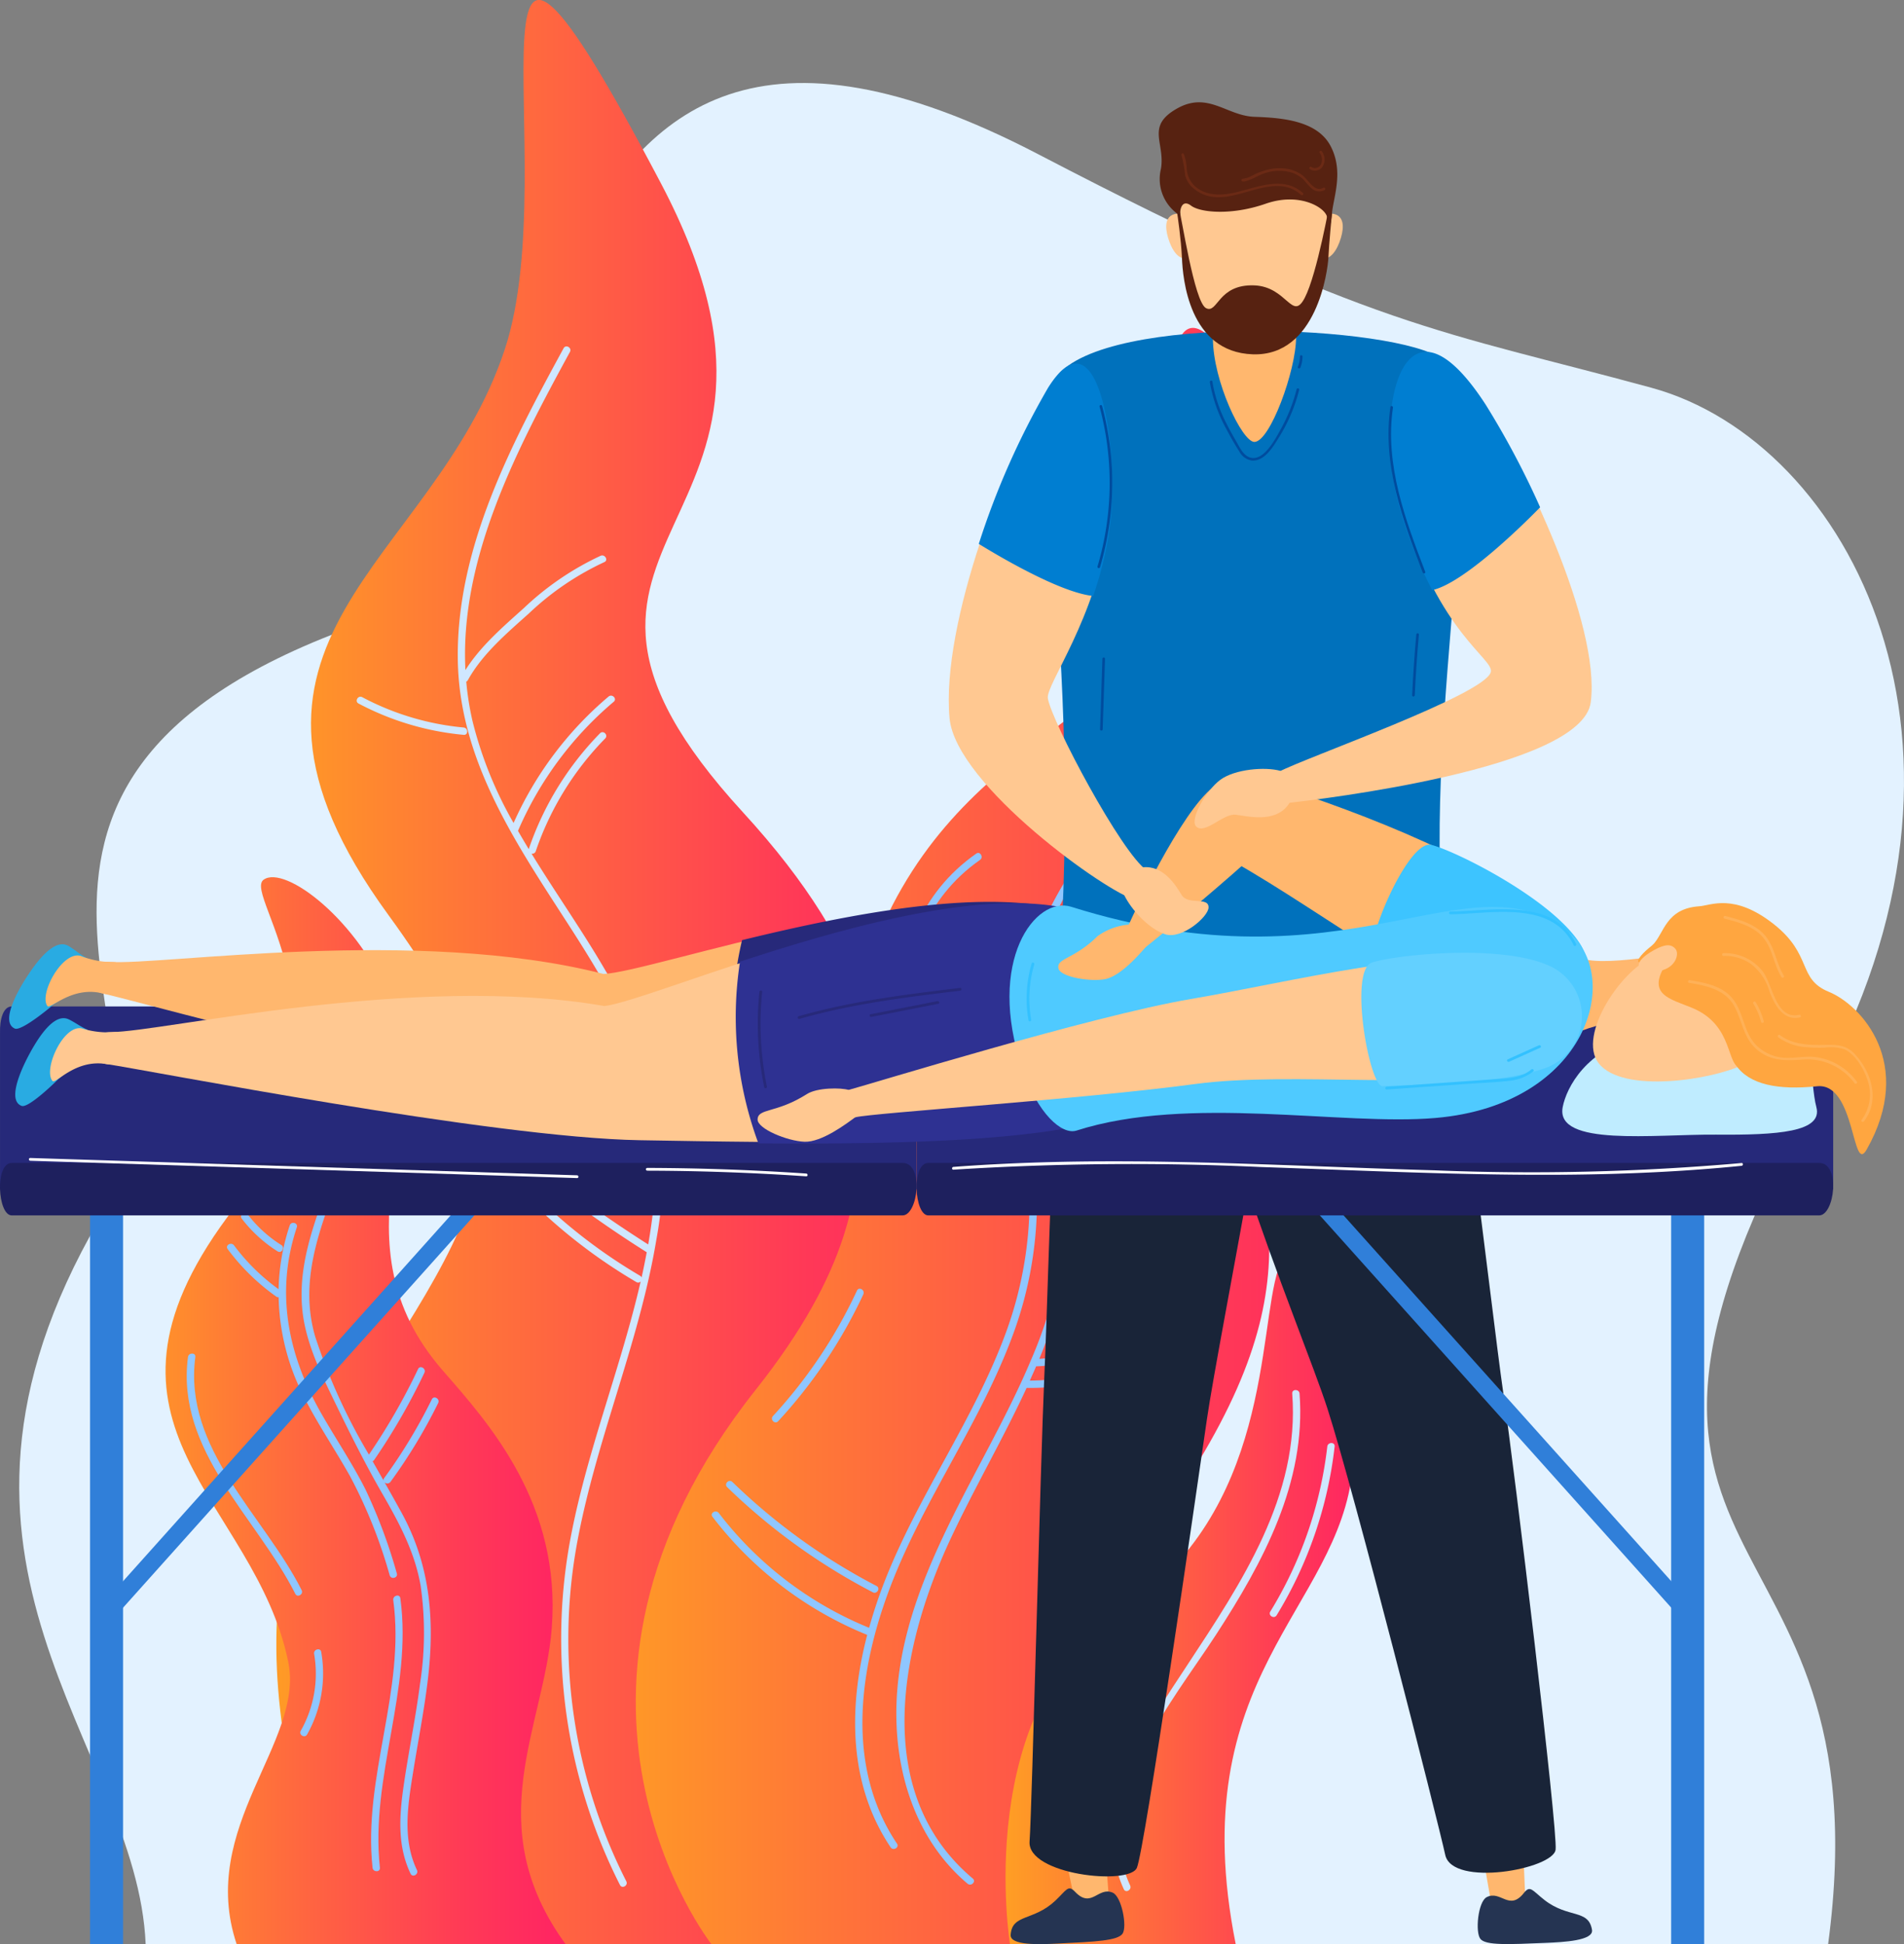 <svg xmlns="http://www.w3.org/2000/svg" xmlns:xlink="http://www.w3.org/1999/xlink" width="245.889" height="251.119" viewBox="0 0 245.889 251.119"><rect x="0" y="0" width="245.889" height="251.119" fill="#808080" stroke="none"/><defs><linearGradient id="linear-gradient" y1="0.5" x2="1" y2="0.5" gradientUnits="objectBoundingBox"><stop offset="0" stop-color="#ffac1d"></stop><stop offset="0.355" stop-color="#ff7638"></stop><stop offset="0.791" stop-color="#ff3a56"></stop><stop offset="1" stop-color="#ff2363"></stop></linearGradient></defs><g id="Gruppe_243" data-name="Gruppe 243" transform="translate(-4277.474 -2283.785)"><g id="Gruppe_207" data-name="Gruppe 207" transform="translate(4279.958 2283.785)"><path id="Pfad_626" data-name="Pfad 626" d="M4495.612,2354.933c-27.068-7.388-35.735-7.512-79.123-30.133-71.735-37.4-59.1,50.25-88.792,61.093-56.271,20.55-20.491,55.77-32.534,76.5-25.889,44.563,4.928,67.72,6,93.576h217.28c7.774-58.113-37.7-45.286-1.4-110.258C4541.867,2401.289,4521.258,2361.933,4495.612,2354.933Z" transform="translate(-4284.837 -2304.85)" fill="#e3f2ff"></path><g id="Gruppe_206" data-name="Gruppe 206" transform="translate(18.895 0)"><path id="Pfad_627" data-name="Pfad 627" d="M4391.96,2534.9s-17.941-39.129-2.243-63.671c20.573-32.163,29.013-40.47,8.01-69.29-25.917-35.563,5.8-45.013,15.057-73.039,8.011-24.258-8.06-75.067,20.179-21.4,24.035,45.681-23.061,44.53,10.579,81.211s8.552,54.646,16.339,82.514c9.4,33.629-9,46.849,11.213,63.671Z" transform="translate(-4368.969 -2283.785)" fill="url(#linear-gradient)"></path><g id="Gruppe_202" data-name="Gruppe 202" transform="translate(24.684 44.746)"><path id="Pfad_628" data-name="Pfad 628" d="M4493.126,2497.042a78.8,78.8,0,0,1-15.32,13.123.476.476,0,0,0-.124.122,58.683,58.683,0,0,0-5.868-13.234c-2.953-5.093-6.425-10.006-9.54-15.09a.471.471,0,0,0,.545-.313,38.527,38.527,0,0,1,8.971-14.566c.426-.436-.243-1.107-.67-.67a39.657,39.657,0,0,0-9.207,14.964q-.709-1.172-1.388-2.358a45.2,45.2,0,0,1,12.366-16.676c.466-.394-.207-1.062-.67-.67a45.74,45.74,0,0,0-12.266,16.331,51.048,51.048,0,0,1-5.31-13.194,37.317,37.317,0,0,1-.8-5.062.429.429,0,0,0,.2-.185c1.906-3.433,5.039-6.069,7.929-8.665a36.317,36.317,0,0,1,9.7-6.592c.558-.242.076-1.059-.479-.818a37.126,37.126,0,0,0-9.895,6.74c-2.718,2.441-5.6,4.913-7.566,8.024-.732-14.54,6.709-28.62,13.5-41.095.292-.536-.527-1.015-.819-.478-6.709,12.333-13.855,25.749-13.664,40.184.168,12.765,7.191,23.283,13.873,33.622,3.464,5.359,6.9,10.834,9.116,16.849a44.926,44.926,0,0,1,2.272,20.4c-.169,1.582-.4,3.15-.671,4.709-3.035-1.933-6.015-3.949-8.909-6.088-3.155-2.332-6.993-4.752-9.011-8.217a.474.474,0,0,0-.818.478c1.849,3.174,5.063,5.325,7.942,7.5q5.145,3.893,10.607,7.333c-.206,1.093-.425,2.183-.668,3.268a.434.434,0,0,0-.191-.231,68.647,68.647,0,0,1-17.349-14.5c-.4-.463-1.066.21-.67.67a69.4,69.4,0,0,0,17.54,14.645.428.428,0,0,0,.554-.081c-2.505,10.9-6.744,21.431-8.913,32.418a70.407,70.407,0,0,0,6.239,45.54c.276.544,1.094.065.818-.479a69,69,0,0,1-6.514-42.8c2.349-13.647,8.139-26.439,10.4-40.1a51.4,51.4,0,0,0,.048-18.394c-.16-.8-.35-1.6-.559-2.386a.4.4,0,0,0,.389-.046,79.748,79.748,0,0,0,15.512-13.271C4494.2,2497.26,4493.536,2496.588,4493.126,2497.042Z" transform="translate(-4439.693 -2416.446)" fill="#cfe7ff"></path><path id="Pfad_629" data-name="Pfad 629" d="M4427.857,2554.573a34.7,34.7,0,0,1-13.1-3.917c-.539-.285-1.019.533-.479.818a36.023,36.023,0,0,0,13.582,4.047C4428.464,2555.578,4428.46,2554.63,4427.857,2554.573Z" transform="translate(-4414.039 -2505.348)" fill="#cfe7ff"></path></g><path id="Pfad_630" data-name="Pfad 630" d="M4530.666,2618.118s-25.372-32.389,5.687-71.556c24.524-30.927,5.043-40.879,18.918-64.87s38.156-23.038,35.381-50.171,2.726-30.218,13.469-4.475c13.979,33.5-9.766,43.377-6.99,67.264s12.795,34.448-3.554,61.488c-16.1,26.621-9.34,45.737,1.066,62.321Z" transform="translate(-4460.174 -2367)" fill="url(#linear-gradient)"></path><g id="Gruppe_203" data-name="Gruppe 203" transform="translate(70.533 68.813)"><path id="Pfad_631" data-name="Pfad 631" d="M4614.449,2488.045c-.248-.556-1.064-.074-.818.478,5.256,11.792-2.652,23.726-9.711,32.883l-3.863-9.217c-.232-.554-1.149-.311-.914.252l3.969,9.469a.487.487,0,0,0,.229.245l-.2.261c-3.514,4.506-7.114,9.036-9.622,14.2a37.756,37.756,0,0,0-3.554,16.172c-.092,6.643.912,13.241,1.048,19.876a50.008,50.008,0,0,1-3.05,18.462c-4.146,11.3-11.412,21.121-15.743,32.331-.724,1.874-1.369,3.813-1.918,5.787a46.6,46.6,0,0,1-19.414-14.824c-.366-.478-1.19-.006-.819.478a47.781,47.781,0,0,0,19.984,15.262c-2.408,9.254-2.474,19.243,3.026,27.438.338.5,1.159.03.818-.478-6.731-10.032-4.883-22.733-.764-33.411,4.326-11.211,11.589-21.033,15.744-32.331a49.965,49.965,0,0,0,3.1-17.85c-.055-6.358-.978-12.673-1.059-19.029a38.042,38.042,0,0,1,4.487-19.444c2.779-5,6.445-9.413,9.926-13.922C4612.4,2511.969,4619.694,2499.812,4614.449,2488.045Z" transform="translate(-4549.972 -2487.798)" fill="#8fc6ff"></path><path id="Pfad_632" data-name="Pfad 632" d="M4658.5,2694.167a41.136,41.136,0,0,1-10.045,4.526,29.145,29.145,0,0,1-10.558,2.01c.277-.612.556-1.223.82-1.841,3.513-.067,7.046-1.515,10.286-2.753a84.345,84.345,0,0,0,9.742-4.475c.538-.288.06-1.107-.479-.818a82.463,82.463,0,0,1-9.515,4.38c-3.02,1.154-6.359,2.527-9.63,2.7a57.834,57.834,0,0,0,4.4-23.585c-.146-7.114-.979-14.306-.293-21.368a63.217,63.217,0,0,0,15.244-8.213c.487-.357.014-1.179-.479-.819a62.319,62.319,0,0,1-14.652,7.975,38.405,38.405,0,0,1,1.434-6.894c.182-.584-.733-.833-.914-.252-2.6,8.359-1.823,17.063-1.424,25.669a70.656,70.656,0,0,1-.448,14.521,57.866,57.866,0,0,1-3.927,13.092c-6.421,15.317-18.134,29.9-17.365,47.331.339,7.689,3.175,15.3,9.165,20.34.464.391,1.138-.277.67-.67-13.331-11.22-9.229-30.362-2.781-44.064,3.069-6.523,6.708-12.767,9.733-19.309a29.107,29.107,0,0,0,11.228-2.036c3.553-1.238,7.152-2.471,10.271-4.621C4659.479,2694.641,4659.006,2693.819,4658.5,2694.167Z" transform="translate(-4596.816 -2591.191)" fill="#8fc6ff"></path><path id="Pfad_633" data-name="Pfad 633" d="M4712.449,2561.212a77.167,77.167,0,0,1-12.5,19.433c-.4.456.266,1.129.67.67a78.005,78.005,0,0,0,12.646-19.625C4713.516,2561.138,4712.7,2560.656,4712.449,2561.212Z" transform="translate(-4649.282 -2536.286)" fill="#8fc6ff"></path><path id="Pfad_634" data-name="Pfad 634" d="M4627.093,2610.5c-14.747,10.316-9.7,30.928-12.3,46.046-.1.6.811.853.914.252,2.537-14.754-2.522-35.414,11.866-45.48C4628.068,2610.975,4627.595,2610.153,4627.093,2610.5Z" transform="translate(-4592.923 -2569.059)" fill="#8fc6ff"></path><path id="Pfad_635" data-name="Pfad 635" d="M4584.015,2777.552a63.212,63.212,0,0,1-10.849,16.2c-.413.448.256,1.12.67.67a64.057,64.057,0,0,0,11-16.387C4585.09,2777.481,4584.273,2777,4584.015,2777.552Z" transform="translate(-4565.256 -2679.657)" fill="#8fc6ff"></path><path id="Pfad_636" data-name="Pfad 636" d="M4574.9,2864.473a78.991,78.991,0,0,1-18.618-13.433c-.438-.425-1.109.244-.671.67a79.867,79.867,0,0,0,18.811,13.581C4574.96,2865.573,4575.44,2864.755,4574.9,2864.473Z" transform="translate(-4553.613 -2728.43)" fill="#8fc6ff"></path></g><path id="Pfad_637" data-name="Pfad 637" d="M4663.053,2852.718s-4.976-30.51,14.395-43.128,17.594-36.075,20.259-44.073,11.374,7.464,9.6,25.768-22.036,26.722-15.105,61.432Z" transform="translate(-4553.998 -2601.6)" fill="url(#linear-gradient)"></path><g id="Gruppe_204" data-name="Gruppe 204" transform="translate(122.295 167.214)"><path id="Pfad_638" data-name="Pfad 638" d="M4727.588,2816.557c-.046-.6-.994-.609-.947,0,1.01,13.219-6.6,24.5-13.532,35.041-5.375,8.173-12.864,18.849-8.22,28.979.254.554,1.071.073.819-.479-5.158-11.249,5.362-23.569,11.111-32.422C4722.869,2838.358,4728.465,2828.033,4727.588,2816.557Z" transform="translate(-4703.433 -2803.768)" fill="#cfe7ff"></path><path id="Pfad_639" data-name="Pfad 639" d="M4777.871,2779.861c-.193-.575-1.109-.329-.914.252a60.388,60.388,0,0,1,2.833,12.995c.063.6,1.011.607.948,0A61.562,61.562,0,0,0,4777.871,2779.861Z" transform="translate(-4752.14 -2779.534)" fill="#cfe7ff"></path><path id="Pfad_640" data-name="Pfad 640" d="M4771.068,2836.855a52.25,52.25,0,0,1-7.358,21.313c-.318.522.5,1,.818.479a53.333,53.333,0,0,0,7.488-21.791C4772.086,2836.251,4771.138,2836.256,4771.068,2836.855Z" transform="translate(-4743.331 -2817.222)" fill="#cfe7ff"></path></g><path id="Pfad_641" data-name="Pfad 641" d="M4390.735,2716.7c1.239-16.038-8.089-26.411-14.039-33.232-14.573-16.7-.889-33.054-6.753-47.8-4.146-10.428-13.684-17.594-16.418-15.639-2.823,2.018,13.464,19.015-4.685,43.584-20.083,27.188,3.543,36.385,7.864,57.445,2.132,10.4-11.729,21.325-6.664,36.464h42.478C4381.32,2742.114,4389.752,2729.426,4390.735,2716.7Z" transform="translate(-4340.858 -2506.4)" fill="url(#linear-gradient)"></path><g id="Gruppe_205" data-name="Gruppe 205" transform="translate(2.734 126.08)"><path id="Pfad_642" data-name="Pfad 642" d="M4404.414,2722.912a68.718,68.718,0,0,0,6.16-10.181c.269-.545-.549-1.026-.819-.479a68.72,68.72,0,0,1-6.159,10.181.39.39,0,0,0-.077.3c-.47-.827-.94-1.654-1.41-2.488a.468.468,0,0,0,.2-.162,81.965,81.965,0,0,0,6.487-11.263c.26-.548-.557-1.03-.818-.478a81.986,81.986,0,0,1-6.345,11.048,75.948,75.948,0,0,1-6.92-15.183c-2.4-8.093,1.271-15.495,3.886-23,2.731-7.838,3.051-15.706-.438-23.38-.252-.554-1.069-.073-.818.478,3.655,8.039,2.761,16.075-.194,24.144-2.4,6.556-5.337,13.256-3.775,20.372.808,3.681,2.55,7.091,4.181,10.46,1.847,3.812,3.752,7.589,5.868,11.26,2.163,3.753,4.148,7.479,4.89,11.8a42.9,42.9,0,0,1-.08,12.656c-.59,4.612-1.566,9.163-2.2,13.768-.5,3.684-.66,7.334.981,10.76.263.55,1.081.069.819-.479-1.915-4-1.162-8.464-.488-12.667.608-3.795,1.348-7.569,1.832-11.383.986-7.763.508-15.087-3.3-22.048-.72-1.318-1.468-2.643-2.222-3.972A.508.508,0,0,0,4404.414,2722.912Z" transform="translate(-4378.102 -2657.581)" fill="#8fc6ff"></path><path id="Pfad_643" data-name="Pfad 643" d="M4386.315,2797.356a68.247,68.247,0,0,0-4.048-10.847c-1.711-3.391-3.842-6.544-5.723-9.84-4.294-7.53-5.946-15.622-3.142-24.01.194-.58-.721-.829-.914-.252a27.776,27.776,0,0,0-1.441,8.24,26.4,26.4,0,0,1-5.755-5.66c-.359-.484-1.183-.012-.818.478a27.853,27.853,0,0,0,6.278,6.142.394.394,0,0,0,.3.074,29.367,29.367,0,0,0,3.144,12.617c1.807,3.643,4.118,7,6.1,10.543a64.093,64.093,0,0,1,5.1,12.767C4385.58,2798.19,4386.5,2797.942,4386.315,2797.356Z" transform="translate(-4359.183 -2720.206)" fill="#8fc6ff"></path><path id="Pfad_644" data-name="Pfad 644" d="M4423.33,2895.146c-.083-.6-1-.345-.914.252,1.594,11.66-3.937,22.89-2.674,34.561.065.6,1.014.607.948,0C4419.417,2918.2,4424.938,2906.909,4423.33,2895.146Z" transform="translate(-4395.743 -2814.789)" fill="#8fc6ff"></path><path id="Pfad_645" data-name="Pfad 645" d="M4363.806,2832.687c-4.905-9.72-15.293-18.2-13.731-30.106.08-.6-.869-.6-.948,0-1.59,12.117,8.874,20.7,13.86,30.585C4363.262,2833.711,4364.08,2833.231,4363.806,2832.687Z" transform="translate(-4348.964 -2753.375)" fill="#8fc6ff"></path><path id="Pfad_646" data-name="Pfad 646" d="M4395.149,2915.724c-.1-.6-1.014-.345-.914.252a14.989,14.989,0,0,1-1.725,9.929c-.3.533.521,1.012.818.479A16.058,16.058,0,0,0,4395.149,2915.724Z" transform="translate(-4377.78 -2828.426)" fill="#8fc6ff"></path><path id="Pfad_647" data-name="Pfad 647" d="M4374.951,2752.529a16.522,16.522,0,0,1-4.289-3.89c-.367-.476-1.191,0-.819.479a17.856,17.856,0,0,0,4.629,4.23C4374.99,2753.674,4375.466,2752.854,4374.951,2752.529Z" transform="translate(-4362.739 -2717.794)" fill="#8fc6ff"></path></g></g></g><g id="Gruppe_242" data-name="Gruppe 242" transform="translate(4277.474 2296.998)"><g id="Gruppe_216" data-name="Gruppe 216" transform="translate(130.521 0)"><g id="Gruppe_210" data-name="Gruppe 210" transform="translate(0 98.543)"><g id="Gruppe_208" data-name="Gruppe 208"><path id="Pfad_648" data-name="Pfad 648" d="M4689.648,2984.52c.3,2.292.585,7.733.752,8.692.278,1.593-4.013,2.475-4.463.049-.427-2.3-1.258-5.831-1.55-7.743C4684.026,2983.155,4689.479,2983.21,4689.648,2984.52Z" transform="translate(-4677.646 -2859.324)" fill="#ffb76e"></path><path id="Pfad_649" data-name="Pfad 649" d="M4677.6,3007.5c1.17.486,1.913,4.405,1.284,5.309s-3.479,1.03-8.375,1.275c-2.327.117-6.173.27-6.075-1.126.19-2.74,2.918-1.74,5.753-4.4,1.464-1.373,1.654-2.125,2.559-1.169C4674.871,3009.629,4675.708,3006.711,4677.6,3007.5Z" transform="translate(-4664.437 -2874.793)" fill="#253452"></path><path id="Pfad_650" data-name="Pfad 650" d="M4677.667,2617.466c-3.04,16.555-3.309,46.063-4.1,63.781-.5,11.219-1.584,55.674-1.9,59.973s12.856,5.726,13.859,3.4,7.547-47.556,9.042-57.924,11.552-60.234,10.572-65.667S4678.518,2612.836,4677.667,2617.466Z" transform="translate(-4669.226 -2615.116)" fill="#192438"></path></g><g id="Gruppe_209" data-name="Gruppe 209" transform="translate(23.301 0.56)"><path id="Pfad_651" data-name="Pfad 651" d="M4844.5,2986.047c.277,2.295,1.339,7.639,1.413,8.61.123,1.612,4.5,1.41,4.337-1.052-.152-2.336-.217-5.962-.4-7.887C4849.611,2983.339,4844.34,2984.736,4844.5,2986.047Z" transform="translate(-4807.063 -2860.422)" fill="#ffb76e"></path><path id="Pfad_652" data-name="Pfad 652" d="M4844.4,3008.266c-1.121.591-1.5,4.562-.794,5.4s3.559.708,8.456.5c2.327-.1,6.171-.294,5.947-1.676-.439-2.71-3.064-1.466-6.13-3.855-1.583-1.233-1.841-1.965-2.655-.93C4847.313,3010.138,4846.212,3007.309,4844.4,3008.266Z" transform="translate(-4806.234 -2875.526)" fill="#253452"></path><path id="Pfad_653" data-name="Pfad 653" d="M4733.633,2622.1c-1.6,17.944,14.052,53.636,17.5,64.322s14.291,53.42,15.207,57.633,13.954,1.838,14.253-.68-5.256-48.712-6.768-59.078-7.047-60.063-9.531-64.994S4734.051,2617.408,4733.633,2622.1Z" transform="translate(-4733.519 -2616.778)" fill="#192438"></path></g></g><g id="Gruppe_211" data-name="Gruppe 211" transform="translate(4.655 29.527)"><path id="Pfad_654" data-name="Pfad 654" d="M4680.023,2490.675c-.546,9.182,50.288,5.967,49.443-3.01-2.582-27.437,6.22-65.973.34-73.067-3.816-4.6-41.385-6.662-49.619,1.065C4674.77,2420.75,4682.648,2446.534,4680.023,2490.675Z" transform="translate(-4678.239 -2410.499)" fill="#0071bc"></path><path id="Pfad_655" data-name="Pfad 655" d="M4751.9,2430.658a21.266,21.266,0,0,1-1.976,5.026c-.7,1.266-2.343,4.553-4.211,3.72-.811-.362-1.253-1.417-1.682-2.147-.45-.769-.883-1.549-1.277-2.348a18.127,18.127,0,0,1-1.733-5.252c-.033-.214-.357-.123-.325.09a19.452,19.452,0,0,0,2.173,6.125c.5.942,1.026,1.887,1.609,2.78a2.23,2.23,0,0,0,1.617,1.206c1.708.152,2.845-1.9,3.6-3.112a21.5,21.5,0,0,0,2.532-6A.169.169,0,0,0,4751.9,2430.658Z" transform="translate(-4719.628 -2423.114)" fill="#004c9e"></path><path id="Pfad_656" data-name="Pfad 656" d="M4774.642,2419.964a3.6,3.6,0,0,1-.259,1.344c-.08.2.246.29.325.09a3.845,3.845,0,0,0,.271-1.434A.169.169,0,0,0,4774.642,2419.964Z" transform="translate(-4741.945 -2416.664)" fill="#004c9e"></path><path id="Pfad_657" data-name="Pfad 657" d="M4818.7,2526.464q-.352,3.915-.535,7.841c-.01.217.327.216.337,0q.184-3.927.535-7.841C4819.061,2526.248,4818.723,2526.25,4818.7,2526.464Z" transform="translate(-4770.971 -2487.242)" fill="#004c9e"></path><path id="Pfad_658" data-name="Pfad 658" d="M4698.968,2535.733l-.3,9.116c-.007.217.33.217.337,0l.3-9.116C4699.313,2535.516,4698.976,2535.516,4698.968,2535.733Z" transform="translate(-4691.776 -2493.384)" fill="#004c9e"></path></g><g id="Gruppe_215" data-name="Gruppe 215" transform="translate(19.122)"><path id="Pfad_659" data-name="Pfad 659" d="M4742.289,2369.217s-.414,12.305-.414,14.868c0,5.521,3.773,13.4,5.352,13.4,2.019,0,5.39-9.242,5.389-13.522,0-10.254-.242-14.738-.242-14.738Z" transform="translate(-4734.878 -2353.615)" fill="#ffb76e"></path><g id="Gruppe_214" data-name="Gruppe 214"><g id="Gruppe_213" data-name="Gruppe 213" transform="translate(0.967 6.737)"><path id="Pfad_660" data-name="Pfad 660" d="M4748.158,2348.281c.612,4.248-.186,18.794-9.678,19.166-8.471.332-10.206-14.844-9.763-18.241C4729.9,2340.166,4747.229,2341.83,4748.158,2348.281Z" transform="translate(-4727.083 -2342.931)" fill="#ffc891"></path><g id="Gruppe_212" data-name="Gruppe 212" transform="translate(0 7.649)"><path id="Pfad_661" data-name="Pfad 661" d="M4727.893,2367.9c.47,1.564-.05,3.1-1.161,3.437s-2.012-1-2.482-2.561-.331-2.77.78-3.1S4727.423,2366.338,4727.893,2367.9Z" transform="translate(-4723.996 -2365.61)" fill="#ffc891"></path><path id="Pfad_662" data-name="Pfad 662" d="M4779.706,2367.9c-.47,1.564.05,3.1,1.161,3.437s2.012-1,2.481-2.561.332-2.77-.78-3.1S4780.176,2366.338,4779.706,2367.9Z" transform="translate(-4760.801 -2365.61)" fill="#ffc891"></path></g><path id="Pfad_663" data-name="Pfad 663" d="M4728.105,2362.45s.5,3.288.608,5.78.866,12.1,9.14,12.386,9.7-10.865,9.77-12.52.455-5.646.455-5.646l-.245-1.609s-1.655,9.382-3.267,12.484-2.274-1.447-6.505-1.613c-4.741-.185-4.714,3.724-6.244,2.938s-3.162-11.927-3.545-13.117S4728.105,2362.45,4728.105,2362.45Z" transform="translate(-4726.679 -2354.8)" fill="#572211"></path></g><path id="Pfad_664" data-name="Pfad 664" d="M4723.523,2337.345a5.551,5.551,0,0,1-2.105-5.81c.558-3.35-1.99-5.458,2.044-7.753s6.423.93,10.036,1.054,8.108.5,9.83,3.783.363,6.578.168,8.726-.4,1.645-.632.429-3.541-3.242-7.925-1.712-8.436,1.158-9.635.248-1.49.6-1.372,1.209S4723.523,2337.345,4723.523,2337.345Z" transform="translate(-4721.13 -2322.959)" fill="#572211"></path><path id="Pfad_665" data-name="Pfad 665" d="M4745.506,2347.628c-2.4-2.195-5.666-.842-8.379-.158-1.775.447-3.824.639-5.36-.556a3.3,3.3,0,0,1-1.269-2.414,5.849,5.849,0,0,0-.377-1.918c-.089-.2-.379-.026-.291.17a16.211,16.211,0,0,1,.461,2.6,3.373,3.373,0,0,0,.8,1.415,4.881,4.881,0,0,0,3.706,1.394c3.348-.054,7.494-3.007,10.466-.291C4745.427,2348.013,4745.667,2347.775,4745.506,2347.628Z" transform="translate(-4726.885 -2335.906)" fill="#6b2a15"></path><path id="Pfad_666" data-name="Pfad 666" d="M4763.372,2350.708c-1.129.674-1.961-1.035-2.7-1.6a4.6,4.6,0,0,0-2.16-.87,6.339,6.339,0,0,0-2.533.194,9.353,9.353,0,0,0-1.154.4c-.405.166-.84.441-1.28.6a.153.153,0,0,0-.1.02l-.5.111a.169.169,0,0,0,0,.337.975.975,0,0,0,.533-.085c.788-.2,1.558-.747,2.311-.977a5.763,5.763,0,0,1,3.529-.067,3.861,3.861,0,0,1,1.53.938,10.146,10.146,0,0,0,1.055,1.135,1.426,1.426,0,0,0,1.639.155A.169.169,0,0,0,4763.372,2350.708Z" transform="translate(-4742.106 -2339.676)" fill="#6b2a15"></path><path id="Pfad_667" data-name="Pfad 667" d="M4780.423,2341.605c-.114-.185-.406-.015-.292.17a1.5,1.5,0,0,1,.155,1.543.872.872,0,0,1-1.23.293c-.177-.126-.346.166-.17.291a1.2,1.2,0,0,0,1.59-.27A1.767,1.767,0,0,0,4780.423,2341.605Z" transform="translate(-4759.356 -2335.263)" fill="#6b2a15"></path></g></g></g><g id="Gruppe_224" data-name="Gruppe 224" transform="translate(0 116.786)"><g id="Gruppe_223" data-name="Gruppe 223"><g id="Gruppe_219" data-name="Gruppe 219" transform="translate(11.63 24.146)"><g id="Gruppe_217" data-name="Gruppe 217" transform="translate(0 0)"><rect id="Rechteck_26" data-name="Rechteck 26" width="4.262" height="96.317" transform="translate(0 0.656)" fill="#307fd9"></rect><rect id="Rechteck_27" data-name="Rechteck 27" width="2.283" height="71.59" transform="matrix(0.745, 0.667, -0.667, 0.745, 49.113, 0)" fill="#307fd9"></rect></g><g id="Gruppe_218" data-name="Gruppe 218" transform="translate(157.638)"><rect id="Rechteck_28" data-name="Rechteck 28" width="4.262" height="96.317" transform="translate(50.813 96.973) rotate(180)" fill="#307fd9"></rect><rect id="Rechteck_29" data-name="Rechteck 29" width="2.283" height="71.59" transform="translate(49.462 53.33) rotate(138.153)" fill="#307fd9"></rect></g></g><g id="Gruppe_222" data-name="Gruppe 222"><g id="Gruppe_220" data-name="Gruppe 220"><path id="Pfad_668" data-name="Pfad 668" d="M4395.833,2672.59c.1-1.694-.4-3.388-1.8-3.388H4278.991c-1.107,0-1.562,1.694-1.513,3.388V2692.8h118.368V2672.59Z" transform="translate(-4277.475 -2669.202)" fill="#26297a"></path><path id="Pfad_669" data-name="Pfad 669" d="M4278.991,2729.133h115.041c2.807,0,2,6.776,0,6.776H4278.991C4277.171,2735.909,4276.776,2729.133,4278.991,2729.133Z" transform="translate(-4277.474 -2708.918)" fill="#1e205e"></path></g><g id="Gruppe_221" data-name="Gruppe 221" transform="translate(118.371)"><path id="Pfad_670" data-name="Pfad 670" d="M4746.773,2672.59c.1-1.694-.4-3.388-1.8-3.388h-115.04c-1.108,0-1.563,1.694-1.514,3.388V2692.8h118.368V2672.59Z" transform="translate(-4628.415 -2669.202)" fill="#26297a"></path><path id="Pfad_671" data-name="Pfad 671" d="M4629.933,2729.133h115.041c2.808,0,2,6.776,0,6.776H4629.933C4628.112,2735.909,4627.718,2729.133,4629.933,2729.133Z" transform="translate(-4628.416 -2708.918)" fill="#1e205e"></path></g><path id="Pfad_672" data-name="Pfad 672" d="M4359.341,2729.48l-54.929-1.739-15.693-.5c-.23-.008-.23.35,0,.358l54.928,1.739,15.694.5C4359.571,2729.846,4359.571,2729.488,4359.341,2729.48Z" transform="translate(-4284.812 -2707.667)" fill="#fff"></path><path id="Pfad_673" data-name="Pfad 673" d="M4545.5,2731.769q-10.247-.7-20.523-.728a.179.179,0,0,0,0,.358q10.271.025,20.523.728C4545.731,2732.143,4545.73,2731.785,4545.5,2731.769Z" transform="translate(-4441.381 -2710.183)" fill="#fff"></path><path id="Pfad_674" data-name="Pfad 674" d="M4743.963,2728.741a308.6,308.6,0,0,1-39.656.942c-13.252-.374-26.5-1.1-39.756-1.157-7.464-.033-14.929.151-22.373.716-.228.018-.229.375,0,.358a363.439,363.439,0,0,1,39.709-.343c13.243.446,26.487,1.115,39.742.99,7.457-.07,14.913-.4,22.334-1.147C4744.19,2729.077,4744.192,2728.719,4743.963,2728.741Z" transform="translate(-4519.051 -2708.514)" fill="#fff"></path></g></g><path id="Pfad_675" data-name="Pfad 675" d="M4875.693,2688.379c.487-2.556,3.084-7.486,9.862-9.073s15.189-.272,18.95-.4,3.093,6.251,3.948,9.475-5,3.619-12.962,3.553S4874.713,2693.511,4875.693,2688.379Z" transform="translate(-4673.881 -2675.374)" fill="#bfecff"></path></g><g id="Gruppe_237" data-name="Gruppe 237" transform="translate(1.18 87.362)"><g id="Gruppe_226" data-name="Gruppe 226" transform="translate(0 15.917)"><g id="Gruppe_225" data-name="Gruppe 225" transform="translate(0 5.48)"><path id="Pfad_676" data-name="Pfad 676" d="M4289.6,2650.6a14.022,14.022,0,0,1-2.915,2.6c-.836.726-4.185,3.438-4.98,3.088-2.286-1.009,1.4-6.706,2.894-8.561,1.6-1.99,2.943-2.717,4-2.126.684.381,1.589,1.153,2.216,1.466C4291.327,2647.324,4290.722,2649.12,4289.6,2650.6Z" transform="translate(-4280.972 -2645.403)" fill="#29abe2"></path><path id="Pfad_677" data-name="Pfad 677" d="M4295.138,2656.2c.375.543,3.124-2.624,7.146-1.616,3.522.883,2.987-4.042,1.449-4.051a11.079,11.079,0,0,1-4.292-.8C4297.09,2649.072,4294.053,2654.633,4295.138,2656.2Z" transform="translate(-4290.209 -2648.238)" fill="#ffb76e"></path></g><path id="Pfad_678" data-name="Pfad 678" d="M4438.639,2658.609c-13.458,2.1-38.854-.374-57.876-2.167s-62.643-13.93-67.877-15.112c-2.993-.676-2.5-4.344.891-4.079,6.536.51,39.663-4.614,63.8,1.563,6.391-.263,42.56-13.2,60.256-7.836S4445.987,2657.461,4438.639,2658.609Z" transform="translate(-4300.811 -2629.502)" fill="#ffb76e"></path><path id="Pfad_679" data-name="Pfad 679" d="M4602.547,2658.432c7.437-1.162,17.088-22.537-.82-27.962-10.927-3.31-28.812.272-42.566,3.629a46.881,46.881,0,0,0,.56,23.58C4575.6,2659.033,4592.415,2660.014,4602.547,2658.432Z" transform="translate(-4464.51 -2629.155)" fill="#27297a"></path></g><g id="Gruppe_227" data-name="Gruppe 227" transform="translate(153.483)"><path id="Pfad_680" data-name="Pfad 680" d="M4783.045,2600.81c-9.3-8.064-25.282-14.261-37.692-18.23-9.692-3.1-11.615,6.415-6.817,8.942,11.393,6,26.07,17.756,37.873,21.674C4785.322,2616.154,4789.154,2606.1,4783.045,2600.81Z" transform="translate(-4736.012 -2581.965)" fill="#ffb76e"></path><path id="Pfad_681" data-name="Pfad 681" d="M4803.15,2621.516c-1.561-.783,4.3-15,7.364-14.24s15.091,6.743,18.979,12.437a7.124,7.124,0,0,1-7.655,11.017C4815.4,2629.2,4804.755,2622.322,4803.15,2621.516Z" transform="translate(-4780.333 -2598.72)" fill="#3dc4ff"></path></g><g id="Gruppe_228" data-name="Gruppe 228" transform="translate(200.579 16.077)"><path id="Pfad_682" data-name="Pfad 682" d="M4892.936,2654.534s-12.823,2.4-15.209,3.669c-3.528,1.87-2.08-10.326.64-9.475,3.3,1.033,14.015-1.152,14.015-1.152Z" transform="translate(-4875.64 -2641.522)" fill="#ffb76e"></path><path id="Pfad_683" data-name="Pfad 683" d="M4895.375,2647.692c-4.193,1.432-10.075,10.2-7.249,13.812,3.108,3.969,14.759,2.129,18.772.125,6.963-3.479,4.169-11.345.74-13.711S4898.464,2646.636,4895.375,2647.692Z" transform="translate(-4883.423 -2640.811)" fill="#ffc891"></path><path id="Pfad_684" data-name="Pfad 684" d="M4918,2655.677c-2.038,0-.839-5.39-6.313-7.685-2.872-1.2-6.074-1.709-3.325-5.832-.146-.891-3.867.519-3.7-.3s3.482-3.975,8.627-4.816,11.336,1.729,11.856,8.993S4920.278,2655.677,4918,2655.677Z" transform="translate(-4894.871 -2634.439)" fill="#ffa640"></path><path id="Pfad_685" data-name="Pfad 685" d="M4910.069,2638.31c.853-1.563-3.64-.938-1.288-3.234,1.548-1.51,1.668-4.75,6.088-5.041,1.437-.095,4.463-1.722,9.563,2.292s3.027,7.083,7.15,8.767,11.186,9.229,4.869,20.371c-1.9,3.347-1.413-8.7-6.409-8.178s-8.776-.194-10.5-2.763,2.921-6.561-.676-10.158S4910.069,2638.31,4910.069,2638.31Z" transform="translate(-4897.146 -2629.629)" fill="#ffa640"></path><path id="Pfad_686" data-name="Pfad 686" d="M4908.385,2648.844c-2.071.893-3.326.312-3.471-.479-.082-.443.577-1.2,1.947-1.955,1.5-.832,2.26-.8,2.792-.159C4910.125,2646.819,4909.764,2648.25,4908.385,2648.844Z" transform="translate(-4895.035 -2640.331)" fill="#ffc891"></path><path id="Pfad_687" data-name="Pfad 687" d="M4945.6,2672.264a7.887,7.887,0,0,0-5.348-3.191c-1.292-.162-2.561.146-3.851.1a5.641,5.641,0,0,1-3.624-1.466c-1.793-1.633-1.726-4.18-3.12-6.042-1.314-1.755-3.6-2.19-5.636-2.524-.225-.037-.322.308-.095.345,2.258.37,4.709.876,5.872,3.08,1.015,1.921,1.157,4.09,2.923,5.567s3.673,1.416,5.836,1.267a7.574,7.574,0,0,1,6.733,3.04C4945.424,2672.628,4945.735,2672.45,4945.6,2672.264Z" transform="translate(-4907.553 -2649.188)" fill="#ffb157"></path><path id="Pfad_688" data-name="Pfad 688" d="M4968.105,2682.544c-1.217-1.31-2.5-1.2-4.183-1.183-1.925.024-3.9-.091-5.5-1.28-.185-.137-.364.173-.181.309a7.082,7.082,0,0,0,3.683,1.272,20.779,20.779,0,0,0,2.28.052,5.915,5.915,0,0,1,2.531.2c1.5.667,2.647,2.707,3.082,4.212a5.528,5.528,0,0,1-.83,4.918c-.139.183.172.362.309.18C4971.38,2688.479,4970.271,2684.873,4968.105,2682.544Z" transform="translate(-4930.331 -2663.041)" fill="#ffb157"></path><path id="Pfad_689" data-name="Pfad 689" d="M4950.074,2669.873a9.166,9.166,0,0,0-1.039-2.449.179.179,0,0,0-.309.181,8.837,8.837,0,0,1,1,2.364A.179.179,0,0,0,4950.074,2669.873Z" transform="translate(-4924.057 -2654.62)" fill="#ffb157"></path><path id="Pfad_690" data-name="Pfad 690" d="M4945.189,2642.275c-1.037-1.677-1.173-3.818-2.532-5.309-1.287-1.412-3.242-1.937-5.026-2.4a.179.179,0,0,0-.1.345c1.844.475,3.9,1.014,5.109,2.6,1.111,1.455,1.278,3.392,2.235,4.94C4945,2642.651,4945.311,2642.472,4945.189,2642.275Z" transform="translate(-4916.575 -2632.9)" fill="#ffb157"></path><path id="Pfad_691" data-name="Pfad 691" d="M4946.782,2656.754c-3.026.676-3.4-3.882-4.691-5.578A6.151,6.151,0,0,0,4937,2648.8c-.23.008-.231.366,0,.358a5.822,5.822,0,0,1,3.569,1.046,6.794,6.794,0,0,1,2.357,3.483c.629,1.695,1.767,3.9,3.948,3.409C4947.1,2657.049,4947.007,2656.7,4946.782,2656.754Z" transform="translate(-4916.191 -2642.333)" fill="#ffb157"></path></g><g id="Gruppe_231" data-name="Gruppe 231" transform="translate(0.789 16.088)"><g id="Gruppe_230" data-name="Gruppe 230"><g id="Gruppe_229" data-name="Gruppe 229" transform="translate(0 14.853)"><path id="Pfad_692" data-name="Pfad 692" d="M4291.581,2678.753a14.05,14.05,0,0,1-2.705,2.813c-.779.788-3.908,3.751-4.727,3.462-2.357-.83.879-6.794,2.225-8.759,1.443-2.107,2.725-2.936,3.828-2.428.711.327,1.673,1.027,2.322,1.291C4293.054,2675.348,4292.588,2677.185,4291.581,2678.753Z" transform="translate(-4283.312 -2673.696)" fill="#29abe2"></path><path id="Pfad_693" data-name="Pfad 693" d="M4296.938,2684.321c.416.512,2.913-2.857,7-2.163,3.58.609,2.666-4.26,1.132-4.15a11.086,11.086,0,0,1-4.34-.466C4298.335,2677.061,4295.736,2682.839,4296.938,2684.321Z" transform="translate(-4292.142 -2676.226)" fill="#ffc891"></path></g><path id="Pfad_694" data-name="Pfad 694" d="M4440.8,2658.338c-13.255,3.133-38.767,2.624-57.871,2.3s-63.53-9.058-68.84-9.833c-3.036-.443-2.83-4.138.574-4.135,6.556,0,39.19-7.658,63.726-3.361,6.351-.755,41.415-16.439,59.473-12.459S4448.041,2656.627,4440.8,2658.338Z" transform="translate(-4302.294 -2630.022)" fill="#ffc891"></path><path id="Pfad_695" data-name="Pfad 695" d="M4604.839,2658.13c7.325-1.731,15.3-23.787-2.974-27.815-11.149-2.457-28.706,2.493-42.159,6.9a46.88,46.88,0,0,0,2.376,23.466C4578.014,2660.807,4594.858,2660.489,4604.839,2658.13Z" transform="translate(-4466.108 -2629.662)" fill="#2e3192"></path></g><path id="Pfad_696" data-name="Pfad 696" d="M4568.792,2675.5a40.73,40.73,0,0,1-.612-12.229c.023-.229-.335-.227-.358,0a41.059,41.059,0,0,0,.625,12.324C4568.493,2675.824,4568.838,2675.729,4568.792,2675.5Z" transform="translate(-4471.721 -2651.824)" fill="#27297a"></path><path id="Pfad_697" data-name="Pfad 697" d="M4603.877,2662.1c-7.007.845-14.039,1.709-20.843,3.654a.179.179,0,0,0,.1.345c6.773-1.937,13.772-2.8,20.748-3.641C4604.1,2662.428,4604.105,2662.07,4603.877,2662.1Z" transform="translate(-4481.855 -2651.156)" fill="#27297a"></path><path id="Pfad_698" data-name="Pfad 698" d="M4619.207,2667.149l-8.638,1.695c-.226.044-.13.389.1.345l8.638-1.695C4619.527,2667.45,4619.432,2667.105,4619.207,2667.149Z" transform="translate(-4500.101 -2654.502)" fill="#27297a"></path></g><g id="Gruppe_233" data-name="Gruppe 233" transform="translate(129.187 16.388)"><g id="Gruppe_232" data-name="Gruppe 232"><path id="Pfad_699" data-name="Pfad 699" d="M4735.987,2633.825c7.37,5.7,2.757,22.459-16.978,24.167-12.12,1.048-31.846-3.023-46.366,1.626-1.9.608-5.044-2.193-7.018-8.028-4.71-13.92,1.729-22.323,6.317-20.88C4707.781,2641.985,4723.183,2623.917,4735.987,2633.825Z" transform="translate(-4663.98 -2630.55)" fill="#4fcaff"></path></g><path id="Pfad_700" data-name="Pfad 700" d="M4848.7,2636.469c-2.943-6.033-10.929-4.233-16.232-4.186a.179.179,0,0,0,0,.358c5.175-.046,13.049-1.884,15.923,4.009C4848.491,2636.856,4848.8,2636.675,4848.7,2636.469Z" transform="translate(-4775.522 -2631.508)" fill="#33c1ff"></path><path id="Pfad_701" data-name="Pfad 701" d="M4671.193,2652.518a16.314,16.314,0,0,0-.405,7.346c.039.226.384.131.345-.095a15.912,15.912,0,0,1,.405-7.156A.179.179,0,0,0,4671.193,2652.518Z" transform="translate(-4668.332 -2645.025)" fill="#33c1ff"></path></g><g id="Gruppe_234" data-name="Gruppe 234" transform="translate(135.49 0.465)"><path id="Pfad_702" data-name="Pfad 702" d="M4718.744,2584.042c-4.019,3.018-10.456,16.527-11.5,19.214s1.435,2.413,2.709,1.473,11.4-9.377,15.162-12.972C4729.543,2587.529,4722.488,2581.23,4718.744,2584.042Z" transform="translate(-4698.788 -2583.343)" fill="#ffb76e"></path><path id="Pfad_703" data-name="Pfad 703" d="M4694.027,2640.6c-1,1.15-3.376,3.88-5.367,4.234s-5.771-.317-5.975-1.409c-.248-1.324,2.019-1.148,5.062-4.16a8.132,8.132,0,0,1,4.725-1.517C4693.942,2637.878,4694.664,2639.866,4694.027,2640.6Z" transform="translate(-4682.667 -2619.391)" fill="#ffb76e"></path></g><g id="Gruppe_236" data-name="Gruppe 236" transform="translate(96.654 22.499)"><g id="Gruppe_235" data-name="Gruppe 235"><path id="Pfad_704" data-name="Pfad 704" d="M4580.3,2704.208c-1.336,1-4.5,3.365-6.711,3.283s-6.091-1.673-6.057-2.886c.042-1.472,2.422-.76,6.369-3.273,1.333-.849,4.389-.843,5.4-.529C4580.836,2701.283,4581.147,2703.574,4580.3,2704.208Z" transform="translate(-4567.528 -2683.089)" fill="#ffc891"></path><path id="Pfad_705" data-name="Pfad 705" d="M4686.969,2650.557c-12.179-1.814-30.24,2.871-43.1,5.058s-41.763,11.1-43.958,11.67-2.361,4.327.658,3.6c2.36-.567,28.971-2.291,43.854-4.291,12.762-1.715,31.526,1,43.589-2.028C4697.122,2662.284,4694.965,2651.748,4686.969,2650.557Z" transform="translate(-4587.904 -2649.649)" fill="#ffc891"></path><path id="Pfad_706" data-name="Pfad 706" d="M4801.478,2665.9c-1.737.176-4.422-14.967-1.425-15.968s16.353-2.406,22.688.313a7.124,7.124,0,0,1-.55,13.4C4815.941,2665.814,4803.265,2665.721,4801.478,2665.9Z" transform="translate(-4720.729 -2648.668)" fill="#63d0ff"></path></g><path id="Pfad_707" data-name="Pfad 707" d="M4826.75,2693.249c-1.249,1.049-2.892,1.13-4.448,1.239l-4.626.323-9.607.669c-.229.016-.23.374,0,.358l10.675-.744c1.679-.117,3.377-.171,5.048-.373A5.882,5.882,0,0,0,4827,2693.5C4827.18,2693.354,4826.926,2693.1,4826.75,2693.249Z" transform="translate(-4726.822 -2678.182)" fill="#33c1ff"></path><path id="Pfad_708" data-name="Pfad 708" d="M4858.583,2684.058l-4.024,1.813c-.21.095-.028.4.18.309l4.024-1.813C4858.973,2684.273,4858.791,2683.964,4858.583,2684.058Z" transform="translate(-4757.683 -2672.11)" fill="#33c1ff"></path></g></g><g id="Gruppe_241" data-name="Gruppe 241" transform="translate(122.527 32.24)"><g id="Gruppe_238" data-name="Gruppe 238" transform="translate(31.743)"><path id="Pfad_709" data-name="Pfad 709" d="M4745.957,2578.49c-1.968-.566-5.923-.237-7.794,1.158s-4.033,5.212-3.084,6.05c1.151,1.017,3.5-1.757,5.091-1.549s4.959,1.065,6.711-1.194C4747.917,2581.619,4747.822,2579.026,4745.957,2578.49Z" transform="translate(-4734.848 -2524.366)" fill="#ffc891"></path><path id="Pfad_710" data-name="Pfad 710" d="M4792.306,2426.12c4.823,7.4,14.943,28.094,13.636,38.271-1.109,8.639-35.491,12.594-38.932,13-1.491.177-3.06-3.1-1.336-4.017,3.436-1.83,26.614-9.961,27.357-12.874.441-1.729-6.593-4.83-11.455-20.8C4777.873,2427.547,4781.513,2409.57,4792.306,2426.12Z" transform="translate(-4754.776 -2419.143)" fill="#ffc891"></path><path id="Pfad_711" data-name="Pfad 711" d="M4821.99,2425.359c-10.973-16.9-14.719,1.427-10.968,13.83a57.453,57.453,0,0,0,4.059,10.125c4.277-.916,12.6-9.325,13.94-10.7A109.661,109.661,0,0,0,4821.99,2425.359Z" transform="translate(-4784.393 -2418.542)" fill="#007ed1"></path><path id="Pfad_712" data-name="Pfad 712" d="M4813.845,2460.684c-2.579-6.735-5.246-13.874-4.17-21.208.031-.213-.294-.3-.325-.09-1.086,7.406,1.564,14.582,4.17,21.387C4813.6,2460.975,4813.923,2460.887,4813.845,2460.684Z" transform="translate(-4784.055 -2432.275)" fill="#004c9e"></path></g><g id="Gruppe_240" data-name="Gruppe 240" transform="translate(0 1.514)"><g id="Gruppe_239" data-name="Gruppe 239"><path id="Pfad_713" data-name="Pfad 713" d="M4653.545,2426.983c-5.346,8.515-13.819,30.1-12.708,42.418.783,8.675,20.6,22.725,23.984,23.454,1.468.316,3.141-2.7,1.511-3.776-3.249-2.145-12.331-19.271-12.8-22.242-.276-1.762,6.288-10.385,7.851-22.279C4662.6,2435.31,4660.107,2416.531,4653.545,2426.983Z" transform="translate(-4640.738 -2423.611)" fill="#ffc891"></path><path id="Pfad_714" data-name="Pfad 714" d="M4707.388,2619.49c.891,1.816,3.09,4.3,5.255,5.031s5.6-2.249,5.628-3.444c.038-1.45-2.653-.258-3.474-1.618s-2.415-3.892-5.076-3.571C4708.211,2616.071,4706.4,2617.481,4707.388,2619.49Z" transform="translate(-4684.721 -2550.82)" fill="#ffc891"></path><path id="Pfad_715" data-name="Pfad 715" d="M4667,2453.043a46.1,46.1,0,0,0,2.157-8.978c1.238-9.42-1.3-28.546-7.987-17.9a102.071,102.071,0,0,0-8.938,20.152C4654.789,2447.894,4662.761,2452.62,4667,2453.043Z" transform="translate(-4648.354 -2423.031)" fill="#007ed1"></path></g><path id="Pfad_716" data-name="Pfad 716" d="M4698.266,2438.994a.169.169,0,0,0-.325.09,37.908,37.908,0,0,1-.264,20.646.169.169,0,0,0,.326.09A38.265,38.265,0,0,0,4698.266,2438.994Z" transform="translate(-4678.467 -2433.531)" fill="#004c9e"></path></g></g></g></g></svg>